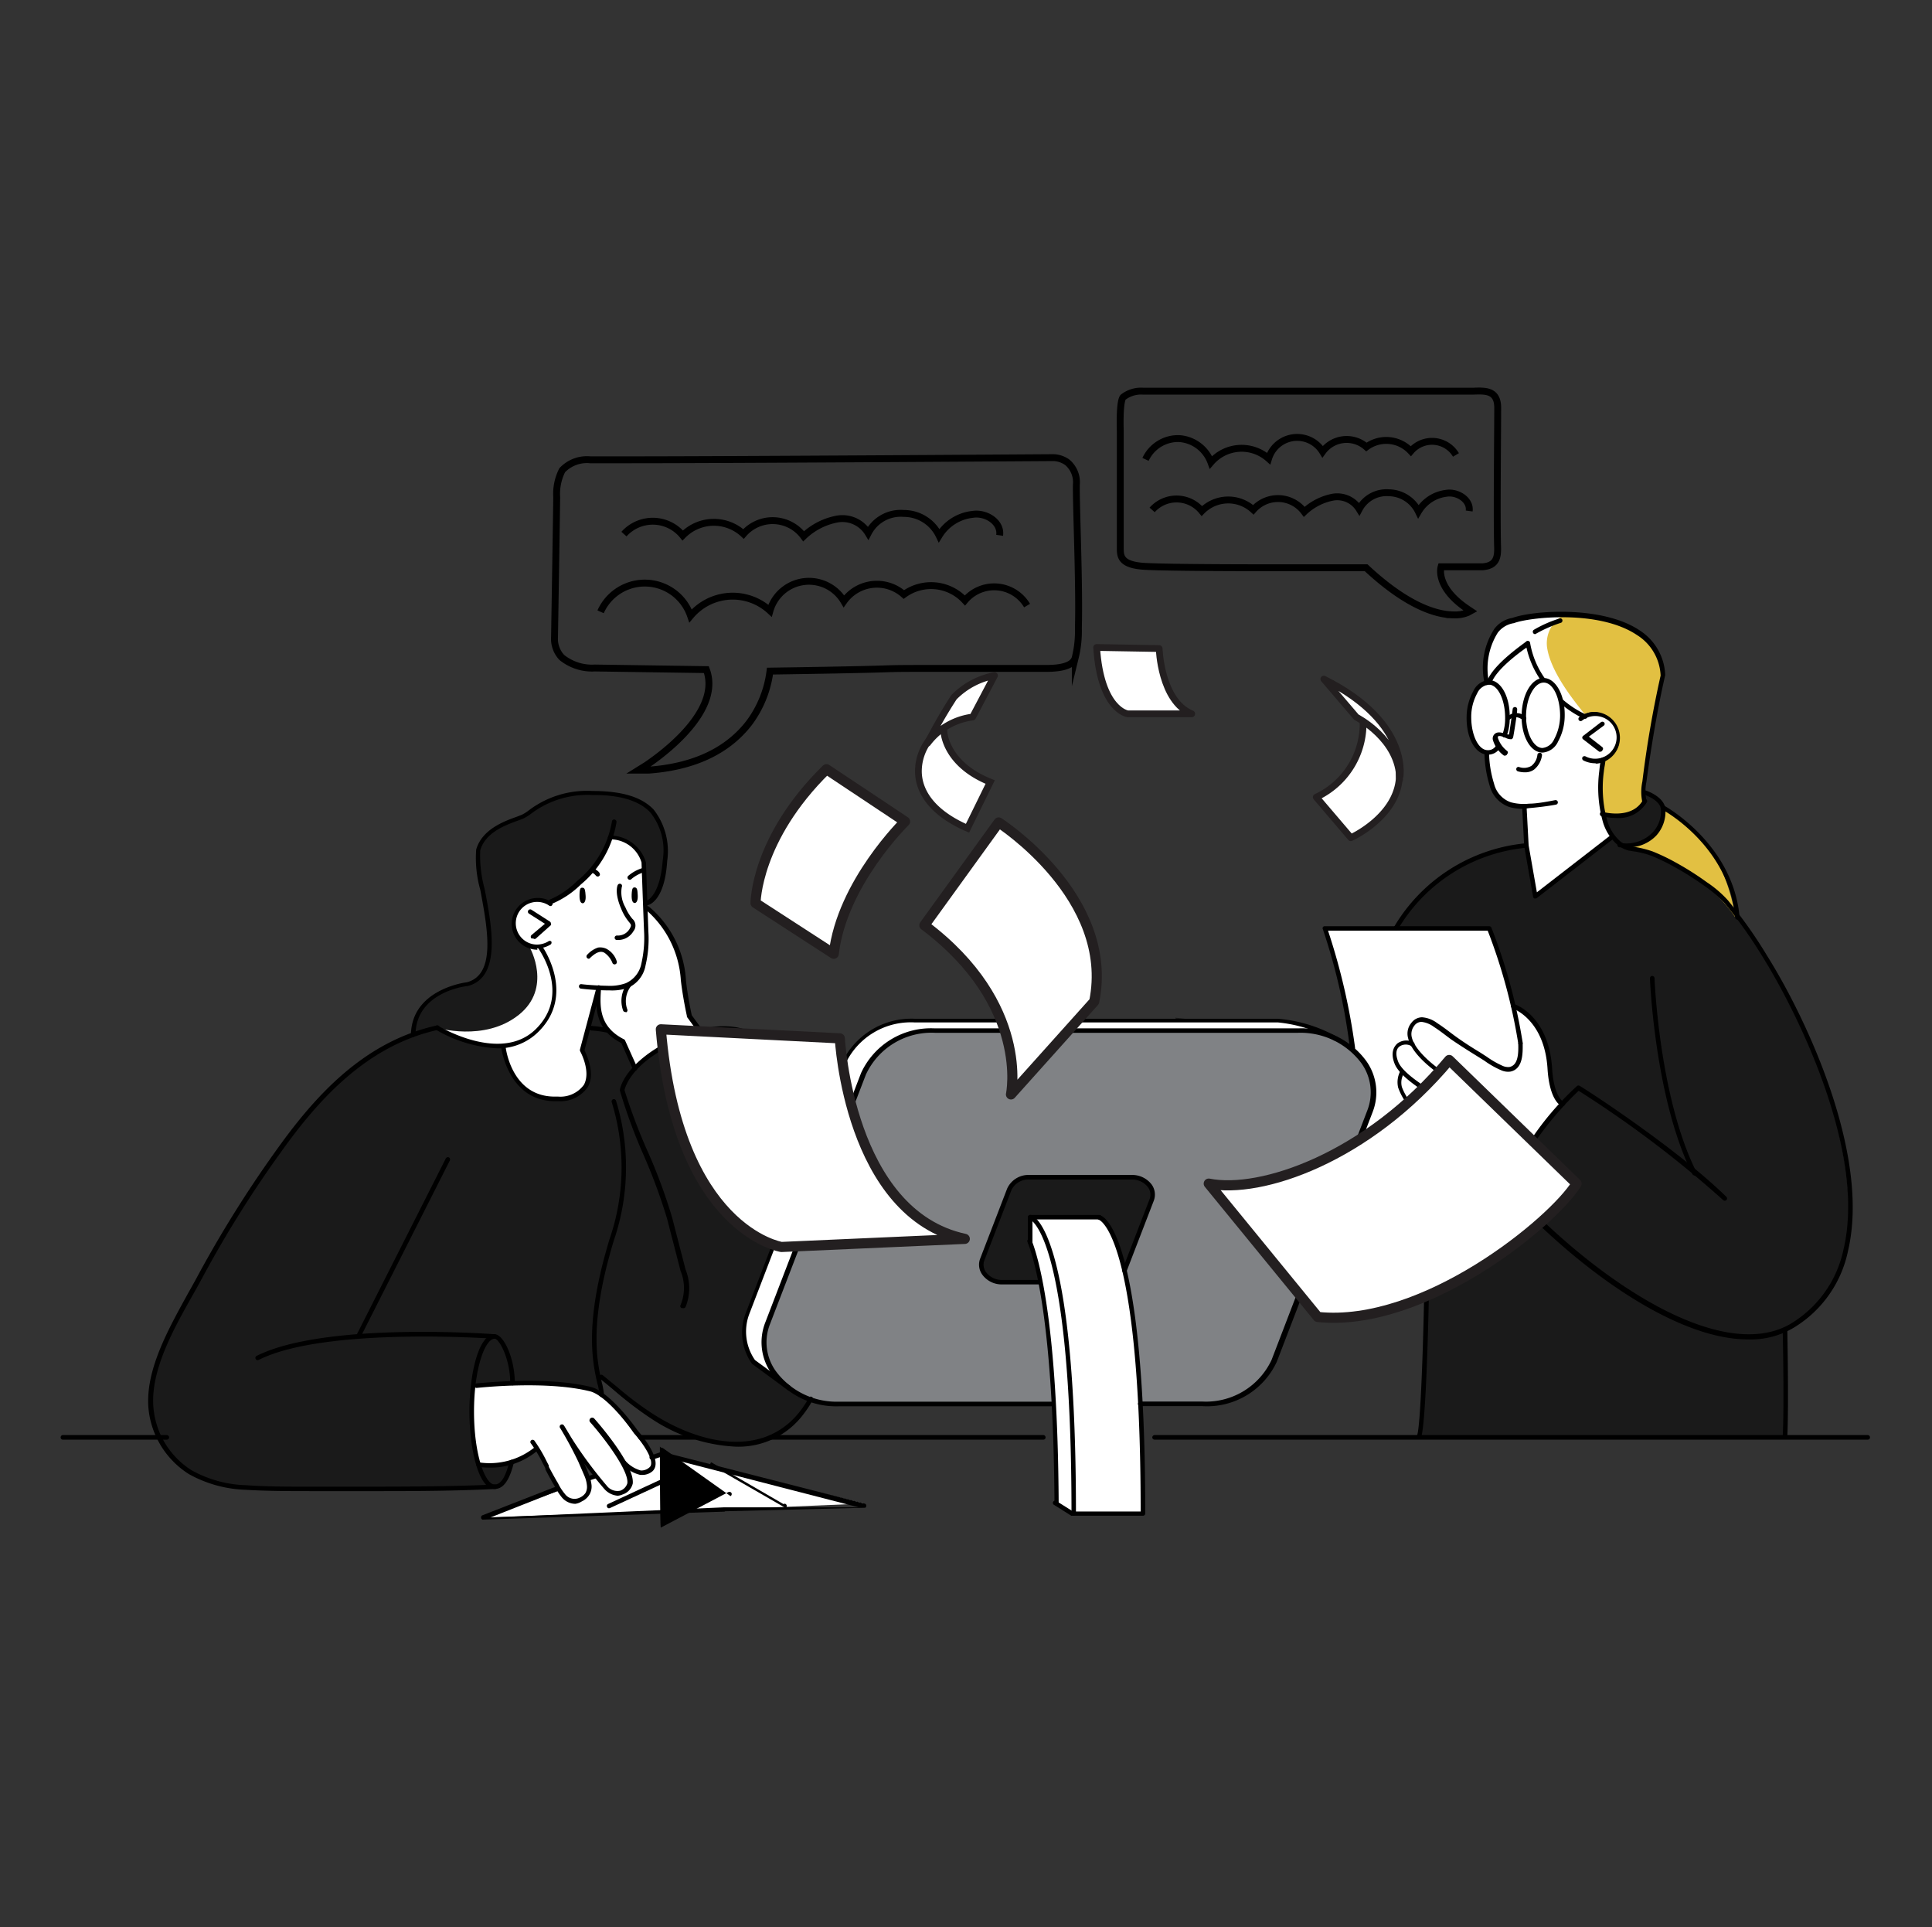 <svg id="Layer_1" data-name="Layer 1" xmlns="http://www.w3.org/2000/svg" viewBox="0 0 143.02 142.64"><rect x="0" y="0" width="143.02" height="142.64" fill="#333333" stroke="none"/><defs><style>.cls-1{fill:#1a1a1a;}.cls-2,.cls-5,.cls-6,.cls-7{fill:#fff;}.cls-3{fill:#e2c042;}.cls-4{fill:#808285;}.cls-5,.cls-6,.cls-7{stroke:#231f20;}.cls-5,.cls-7{stroke-linecap:round;stroke-linejoin:round;}.cls-5{stroke-width:0.75px;}.cls-6,.cls-8{stroke-miterlimit:10;}.cls-6,.cls-7{stroke-width:0.5px;}.cls-8{fill:none;stroke:#000;stroke-width:0.51px;}</style></defs><path class="cls-1" d="M119.32,62a2.58,2.58,0,0,0,1.2.85,13.08,13.08,0,0,1,8.09,5.09,47.93,47.93,0,0,1,6.91,13.59c.77,2.81,2.54,9.43,0,13.46a6.5,6.5,0,0,1-3.38,3.43v7.83l-27.14.14s.4-4.34.47-7,0-4.77,0-4.77a6.81,6.81,0,0,1-9.19,1.4L87,75.32s8.1.9,9.15,1,1.78,1.45,1.78,1.45l1.2-.85,1.2.91,3.2-9.37s3.22-5.44,9.4-5.87Z"/><path class="cls-1" d="M32.33,76.06s-5.77.45-11.86,9.3-8.68,14.42-9,15.92-1.17,5.42,2.76,7.8c0,0,.91,1.11,7.52,1.11S36.94,110,36.94,110a2.83,2.83,0,0,0,1-1.82c.29-1.37,7.15-2.13,7.15-2.13l-.8-4.18s6.11,5.86,10.77,5,5.45-4.15,5.45-4.15L59.38,86.2l-4-9.76A6.87,6.87,0,0,0,50,77c-3,1.53-3,2-3,2s-.78-2.28-2-2.72a11.79,11.79,0,0,0-3.46-.34Z"/><path class="cls-1" d="M47.89,66.85s1.1-.36,1.23-2.16.2-3.06-.62-4.35-3.2-1.74-5-1.7a8,8,0,0,0-4.61,1.74,16.11,16.11,0,0,0-2.5,1.2,2.41,2.41,0,0,0-.9,2.81,31.77,31.77,0,0,1,.8,5.52c0,1.45-.49,2.67-1.5,2.9s-3.84.59-4.14,3.58l1.73-.33s4.42,2.5,6.54.89,1.75-1.79,1.75-1.79l3.15.94,1.21.12A3.88,3.88,0,0,0,48.79,73a7.71,7.71,0,0,0-1-5.31Z"/><path class="cls-2" d="M51.88,76.27a9.12,9.12,0,0,0-.9-1.11A29.69,29.69,0,0,0,50,70.32a10.22,10.22,0,0,0-2.15-3.25l-.2-3.39s-.25-1.52-2.48-1.72c0,0-1.34,3.65-4.45,4.77,0,0-2.13-.52-2.68,1.29S40,70.12,40,70.12s1.54,2.22,1.06,4a4.36,4.36,0,0,1-3.74,3.32s.79,4.64,4.22,3.91,1.55-3.58,1.55-3.58l1.22-4.53S44,76.31,46.1,77.06L47,78.94A14.06,14.06,0,0,1,51.88,76.27Z"/><path class="cls-2" d="M35,102.55a36.75,36.75,0,0,1,5.34-.19c2.48.14,3.49.19,4.4,1a23.7,23.7,0,0,1,3.47,4.33c.4.91-.34,1.32-.7,1.27a7,7,0,0,1-1.31-.58s1.06,1.81-.2,2-1.89-1.23-2.36-1.91-1.33-1.85-1.33-1.85L43.67,110a.81.81,0,0,1-.74,1.09c-1,.14-1.91-1.52-1.91-1.52l-1.26-2.3a5.58,5.58,0,0,1-4.34,1.14A28.84,28.84,0,0,1,35,102.55Z"/><polygon class="cls-2" points="35.77 112.31 49.04 107.62 63.96 111.28 53.59 111.71 35.77 112.31"/><path class="cls-2" d="M119.32,62a5.28,5.28,0,0,1-.89-3.23c.1-1.95.17-2.47.17-2.47a2.11,2.11,0,0,0,1.24-2.1c-.21-1.45-1.44-1.48-2.54-1.24l-1.75-1s-.19-1.33-1.32-1.53a5.43,5.43,0,0,1-1-2.71,6.58,6.58,0,0,0-2.89,2.86s-1.53,0-1.56,2.41,1.32,2.84,1.32,2.84,0,2.76,1.08,3.46,1.69.39,1.69.39l.07,2.94.75,3.79Z"/><path class="cls-1" d="M118.6,60.25a4.29,4.29,0,0,0,1.89,0,2.36,2.36,0,0,0,1.25-.92l0-.74a3.41,3.41,0,0,1,1.09.74c.6.57.46,2-.78,2.77a2.61,2.61,0,0,1-2.1.44A3.57,3.57,0,0,1,118.6,60.25Z"/><path class="cls-3" d="M123.25,59.74a13.29,13.29,0,0,1,3.92,4.07,13.57,13.57,0,0,1,1.29,4.08,11.18,11.18,0,0,0-4.09-3.62,17.92,17.92,0,0,0-4.2-1.71s1.79.06,2.36-1A7.24,7.24,0,0,0,123.25,59.74Z"/><path class="cls-3" d="M121.74,59.33s-.21-1.11.47-4.76.89-4.57.89-4.57a3.9,3.9,0,0,0-3-3.79,14.27,14.27,0,0,0-8.06-.28,3,3,0,0,0-2,2.89v1.57h.27A7.79,7.79,0,0,1,113,47.64a7.94,7.94,0,0,0,1.19,2.71,1.61,1.61,0,0,1,1.32,1.53,12.78,12.78,0,0,0,1.75,1,1.45,1.45,0,0,1,1.41,0A2,2,0,0,1,119.84,55c-.06.86-1.24,1.26-1.24,1.26a13.79,13.79,0,0,0-.17,2.65,9.78,9.78,0,0,0,.17,1.35S121,60.78,121.74,59.33Z"/><path class="cls-2" d="M112.56,76.87s-1.39-6.39-2.28-8.13l-12.21,0a75.32,75.32,0,0,1,2,8.47c.32,2.78,1.25,9.91,1,11.35h10.93Z"/><path class="cls-2" d="M115.68,81.7a3.76,3.76,0,0,1-.94-2.51,4.83,4.83,0,0,0-1.1-3.43A4.11,4.11,0,0,0,112,74.47l.53,2.72s.3,2.14-1,1.93S106,75.51,106,75.51s-.86-.3-1.29.14-.14,1.62-.14,1.62-.93-.14-1.28.28.52,1.74.52,1.74a1.23,1.23,0,0,0-.2.79c.05.41,0,1.63,2.87,3.12s5.7,3.41,5.7,3.41S114.26,82.83,115.68,81.7Z"/><polygon class="cls-2" points="97.98 76.4 94.93 75.52 66.84 75.5 65.3 75.95 63.69 76.92 62.83 77.9 55.06 97.93 55.14 99.27 55.75 100.73 57.81 102.09 97.98 76.4"/><path class="cls-4" d="M96.13,76.27H69.22a5.53,5.53,0,0,0-5.28,3.2L56.85,97.93c-1.13,3,1.53,6,5.28,6H89a5.52,5.52,0,0,0,5.28-3.2l7.09-18.46C102.55,79.29,99.88,76.27,96.13,76.27Z"/><path class="cls-1" d="M77,94.78l-3.19.11-1-.61-.18-.89,2.18-5.58.79-.69h8.62l.85.58.24.85-2,5.31a7.69,7.69,0,0,0-1.93-3.77H76.23v1.83A12.25,12.25,0,0,1,77,94.64Z"/><path class="cls-2" d="M76.23,91.92a22.59,22.59,0,0,1,1.42,7c.25,4.35.8,10,.49,12.27l1.25.79H84.6s.1-5.75-.28-9.91-.89-8.17-1.52-9.73A8.92,8.92,0,0,0,81.38,90l-5.15.14Z"/><path class="cls-1" d="M47.89,66.85s1.1-.36,1.23-2.16.2-3.06-.62-4.35-3.2-1.74-5-1.7l-.38,0a19.79,19.79,0,0,1,4.13,4.42A6.57,6.57,0,0,1,47.89,66.85Z"/><path class="cls-2" d="M38.87,77c2.11-1.62,1.75-1.79,1.75-1.79l2.53.75C42.58,73.74,41.87,71,41.87,71l-1.65-.87h-1s1.7,3-.84,5-6.05.93-6.05.93S36.75,78.56,38.87,77Z"/><path class="cls-2" d="M115.83,45.49a10.56,10.56,0,0,0-3.82.44,3,3,0,0,0-2,2.89v1.57h.27A7.79,7.79,0,0,1,113,47.64a8,8,0,0,0,1.19,2.71,1.61,1.61,0,0,1,1.32,1.53,12.78,12.78,0,0,0,1.75,1l.07,0c-.65-.82-2.55-3.08-2.81-5A2.36,2.36,0,0,1,115.83,45.49Z"/><path d="M121.74,59.5a.17.17,0,0,1-.16-.12,3.65,3.65,0,0,1,0-1.54A79.67,79.67,0,0,1,122.93,50a3.72,3.72,0,0,0-1.75-3c-2.81-1.89-7.94-1.32-9.11-.88a1.85,1.85,0,0,0-1.19.7,5,5,0,0,0-.65,3.71.17.17,0,0,1-.34,0,5.28,5.28,0,0,1,.74-4,2.11,2.11,0,0,1,1.34-.8c1.53-.56,6.66-.92,9.4.92a4.11,4.11,0,0,1,1.9,3.3c0,.08-.7,2.81-1.39,7.91a3.37,3.37,0,0,0,0,1.38.16.16,0,0,1-.11.21Z"/><path d="M103.31,68.88l-.08,0a.17.17,0,0,1-.06-.23,12.71,12.71,0,0,1,9.8-6.24.17.17,0,0,1,.19.15.17.17,0,0,1-.15.18,12.39,12.39,0,0,0-9.55,6.08A.16.16,0,0,1,103.31,68.88Z"/><path d="M112.74,59.86a3.3,3.3,0,0,1-1-.13,2.27,2.27,0,0,1-1.47-1.6,8.77,8.77,0,0,1-.38-2.37.17.17,0,0,1,.17-.17.17.17,0,0,1,.17.16A8.19,8.19,0,0,0,110.6,58a1.93,1.93,0,0,0,1.25,1.38,3.71,3.71,0,0,0,1.35.1c.55,0,1.36-.15,1.92-.26a.17.17,0,0,1,.2.13.17.17,0,0,1-.13.2c-.57.11-1.4.21-2,.26A4.18,4.18,0,0,1,112.74,59.86Z"/><path d="M117.3,53.18h-.08A8.06,8.06,0,0,1,115.44,52a.16.16,0,0,1,0-.24.17.17,0,0,1,.23,0,7.39,7.39,0,0,0,1.72,1.12.16.16,0,0,1-.08.31Z"/><path d="M110.23,50.67c-.15,0-.19-.13-.16-.22.45-1.31,2.84-2.88,2.94-3a.2.2,0,0,1,.17,0,.17.17,0,0,1,.09.14,6.38,6.38,0,0,0,1.1,2.63.17.17,0,0,1,0,.23.19.19,0,0,1-.24,0A6.91,6.91,0,0,1,113,47.93c-.6.42-2.25,1.64-2.6,2.63A.16.16,0,0,1,110.23,50.67Z"/><path d="M118.09,56.49a1.93,1.93,0,0,1-.88-.21.18.18,0,0,1-.07-.23.18.18,0,0,1,.23-.07,1.54,1.54,0,0,0,.82.17,1.58,1.58,0,1,0-1.06-2.83.17.17,0,0,1-.24,0,.17.17,0,0,1,0-.23,2,2,0,0,1,1.06-.4h.12a1.92,1.92,0,0,1,.11,3.83Z"/><path d="M118.48,55.63a.13.13,0,0,1-.1,0l-1.18-.91a.15.15,0,0,1-.07-.13.17.17,0,0,1,.07-.13l1.3-1a.18.18,0,0,1,.24,0,.16.16,0,0,1,0,.23l-1.12.83,1,.78a.16.16,0,0,1,0,.23A.15.15,0,0,1,118.48,55.63Z"/><path d="M113.66,66.5h-.06a.16.16,0,0,1-.11-.13l-.66-3.77-.15-2.85a.15.15,0,0,1,.15-.17.16.16,0,0,1,.18.16l.15,2.82.61,3.48,5.45-4.22a.17.17,0,0,1,.2.27l-5.66,4.38A.14.14,0,0,1,113.66,66.5Z"/><path d="M108,82.26a.2.2,0,0,1-.11,0,8,8,0,0,0-.72-.44c-1.31-.74-3.5-2-3.93-3.09-.35-.88,0-1.31.19-1.49a1.11,1.11,0,0,1,1.24-.08.18.18,0,0,1,0,.24.16.16,0,0,1-.23,0,.82.82,0,0,0-.85.06c-.26.21-.29.59-.09,1.11.39,1,2.6,2.24,3.78,2.92.38.22.65.37.77.46a.18.18,0,0,1,0,.24A.18.18,0,0,1,108,82.26Z"/><path d="M112.2,86.78a.16.16,0,0,1-.09,0s-2.75-1.69-6.25-3.73a4.43,4.43,0,0,1-2.36-2.56,1.75,1.75,0,0,1,.19-1.27.17.17,0,0,1,.23,0,.18.18,0,0,1,0,.24,1.29,1.29,0,0,0-.14,1,4.19,4.19,0,0,0,2.2,2.33c3.5,2,6.23,3.72,6.26,3.74a.16.16,0,0,1,0,.23A.16.16,0,0,1,112.2,86.78Z"/><path d="M112.56,77.36a.16.16,0,0,1-.17-.14,40.94,40.94,0,0,0-2.26-8.34h-6.82a.16.16,0,0,1-.16-.16.16.16,0,0,1,.16-.17h6.94a.18.18,0,0,1,.15.1,40.66,40.66,0,0,1,2.32,8.52.17.17,0,0,1-.14.19Z"/><path d="M100.1,77.72a.17.17,0,0,1-.17-.14,44.42,44.42,0,0,0-2-8.8.16.16,0,0,1,0-.16.15.15,0,0,1,.14-.07h5.24a.16.16,0,0,1,.17.17.16.16,0,0,1-.17.16h-5a47.67,47.67,0,0,1,2,8.65.16.16,0,0,1-.14.19Z"/><path d="M111.93,88.71H101a.18.18,0,0,1-.17-.17c0-1.68-.08-3-.2-4.68a.17.17,0,0,1,.34,0c.11,1.61.17,2.93.19,4.54h10.77a.17.17,0,0,1,0,.34Z"/><path d="M105,106.5a.2.2,0,0,1-.11,0,.18.18,0,0,1,0-.24c.29-.49.58-8.6.63-17.69a.17.17,0,0,1,.34,0c0,6.62-.27,17.34-.7,17.9A.16.16,0,0,1,105,106.5Z"/><path d="M132.14,106.47a.18.18,0,0,1-.17-.18c.12-2.3,0-7.77,0-7.83a.18.18,0,0,1,.17-.17.17.17,0,0,1,.17.17c0,.05.11,5.53,0,7.85A.17.17,0,0,1,132.14,106.47Z"/><path d="M125.44,87a.19.19,0,0,1-.15-.09c-2.79-5.54-3.15-14.42-3.15-14.51a.17.17,0,0,1,.16-.17.18.18,0,0,1,.18.16c0,.09.35,8.89,3.11,14.37a.16.16,0,0,1-.08.22Z"/><path d="M111.43,55.92a.17.17,0,0,1-.1,0,2.19,2.19,0,0,1-.82-1.17.46.46,0,0,1,.1-.39c.25-.29.68-.1,1,0l.1,0c.06-.35.19-1.28.27-1.89a.17.17,0,0,1,.19-.14.16.16,0,0,1,.14.19c0,.32-.26,1.9-.3,2.06a.27.27,0,0,1-.11.13c-.11,0-.23,0-.42-.09s-.5-.21-.59-.11a.2.2,0,0,0,0,.12,2,2,0,0,0,.68.95.15.15,0,0,1,0,.23A.15.15,0,0,1,111.43,55.92Z"/><path d="M112.88,57.16a1.89,1.89,0,0,1-.51-.07.17.17,0,0,1-.12-.21.16.16,0,0,1,.21-.11,1.07,1.07,0,0,0,.91-.09,1.2,1.2,0,0,0,.44-.82.18.18,0,0,1,.19-.15.17.17,0,0,1,.15.18,1.64,1.64,0,0,1-.59,1.07A1.12,1.12,0,0,1,112.88,57.16Z"/><path d="M115.68,81.86h-.06c-.09,0-.91-.41-1.06-2.74-.22-3.67-2.56-4.48-2.58-4.48a.18.18,0,0,1-.11-.22.17.17,0,0,1,.21-.1c.11,0,2.58.88,2.82,4.78.13,2.11.84,2.45.85,2.45a.18.18,0,0,1,.09.22A.18.18,0,0,1,115.68,81.86Z"/><path d="M109.13,80.93l-.07,0c-2.08-.94-4.48-2.62-4.82-4.09a1.24,1.24,0,0,1,.25-1.15,1,1,0,0,1,.78-.4,2.12,2.12,0,0,1,1.12.43c.31.2.61.42.9.64l.36.27c.64.47,1.3.89,1.93,1.27l.48.31a6.7,6.7,0,0,0,1.21.69,1,1,0,0,0,.47.07c.62-.13.68-.92.65-1.75a.17.17,0,0,1,.33,0c0,.61.07,1.89-.91,2.09a1.24,1.24,0,0,1-.66-.09,6.38,6.38,0,0,1-1.27-.72l-.48-.3c-.63-.39-1.3-.81-2-1.29l-.36-.27c-.29-.22-.58-.44-.88-.63a1.9,1.9,0,0,0-.93-.38.66.66,0,0,0-.53.28,1,1,0,0,0-.19.86c.27,1.15,2.22,2.77,4.64,3.87a.16.16,0,0,1,.08.22A.18.18,0,0,1,109.13,80.93Z"/><path d="M113.63,46.93a.15.15,0,0,1-.14-.09.17.17,0,0,1,.06-.23,9.08,9.08,0,0,1,1.91-.84.16.16,0,0,1,.2.13.17.17,0,0,1-.13.2,9.94,9.94,0,0,0-1.82.8A.11.11,0,0,1,113.63,46.93Z"/><path d="M19.08,100.67a.16.16,0,0,1-.15-.09.16.16,0,0,1,.07-.23c5-2.51,17.12-1.64,17.63-1.6a.18.18,0,0,1,.16.18.16.16,0,0,1-.17.15c-.14,0-12.57-.9-17.47,1.57Z"/><path d="M28.3,110.36c-1.3,0-2.58,0-3.86,0H23.15c-1.64,0-3.34,0-5-.1A9.24,9.24,0,0,1,14,109.11a6.48,6.48,0,0,1-3-4.78c-.3-2.87,1.49-6,2.92-8.61.25-.44.49-.87.71-1.28a86.33,86.33,0,0,1,5.73-9.18c2.84-4,6.48-8.16,12-9.37a.17.17,0,0,1,.07.33c-5.38,1.18-9,5.33-11.77,9.24a83,83,0,0,0-5.7,9.14c-.22.41-.46.84-.71,1.28-1.42,2.52-3.18,5.65-2.88,8.42a6.11,6.11,0,0,0,2.82,4.52,8.79,8.79,0,0,0,4,1.1c1.65.12,3.34.11,5,.11h3.23c3.36,0,6.83,0,10.23-.16a.17.17,0,0,1,.18.15.17.17,0,0,1-.16.18C33.86,110.34,31.05,110.36,28.3,110.36Z"/><path d="M26.52,99.08h-.08a.18.18,0,0,1-.07-.23L33,85.74a.18.18,0,0,1,.23-.08.18.18,0,0,1,.07.23L26.67,99A.16.16,0,0,1,26.52,99.08Z"/><path d="M42.59,111.3a1.32,1.32,0,0,1-1-.48,4.42,4.42,0,0,1-.5-.77l-.13-.22c-.21-.36-.4-.72-.59-1.08l0-.09-.2-.38a10,10,0,0,0-.86-1.44.16.16,0,0,1,0-.23.17.17,0,0,1,.24,0,10.66,10.66,0,0,1,.89,1.49l.19.37,0,.09c.19.36.39.72.59,1.07a1.71,1.71,0,0,1,.13.23,3.8,3.8,0,0,0,.47.71.88.88,0,0,0,1.1.27,1,1,0,0,0,.42-.34.92.92,0,0,0,.11-.54,2.31,2.31,0,0,0-.2-.76c-.12-.29-.26-.6-.43-1-.39-.82-.84-1.66-1.34-2.49a.17.17,0,1,1,.28-.18,27.11,27.11,0,0,1,1.36,2.52c.18.37.32.68.44,1a3,3,0,0,1,.23.86,1.17,1.17,0,0,1-.17.73,1.3,1.3,0,0,1-.55.48A1.24,1.24,0,0,1,42.59,111.3Z"/><path d="M45.72,110.7a1.47,1.47,0,0,1-1-.52,29.72,29.72,0,0,1-3.14-4.39.16.16,0,0,1,0-.23.16.16,0,0,1,.23.06,31.29,31.29,0,0,0,3.1,4.33,1,1,0,0,0,1,.38.83.83,0,0,0,.53-.55c.13-1-1.94-3.62-2.76-4.53A.17.17,0,0,1,44,105c.13.14,3,3.39,2.84,4.8a1.12,1.12,0,0,1-.76.81A1,1,0,0,1,45.72,110.7Z"/><path d="M47.51,109.16H47.4a2.59,2.59,0,0,1-1.5-1,.17.17,0,0,1,.27-.2,2.37,2.37,0,0,0,1.26.87.88.88,0,0,0,.66-.24c.44-.4-.47-1.75-1.15-2.5-1.19-1.7-2.46-2.91-3.24-3.11-3.28-.83-8.35-.26-8.4-.26a.16.16,0,0,1-.18-.14.16.16,0,0,1,.14-.19c.06,0,5.18-.58,8.52.27,1,.26,2.45,1.84,3.43,3.22.18.21,1.93,2.2,1.1,3A1.15,1.15,0,0,1,47.51,109.16Z"/><path d="M36.25,108.62a6.55,6.55,0,0,1-.86-.06.17.17,0,0,1-.14-.19.16.16,0,0,1,.19-.14,5.32,5.32,0,0,0,4.12-1.1.15.15,0,0,1,.23,0,.16.16,0,0,1,0,.23A5.39,5.39,0,0,1,36.25,108.62Z"/><path d="M100.23,97.25a7.72,7.72,0,0,1-4-1.17.17.17,0,0,1,.18-.29,7.21,7.21,0,0,0,6.27.71,5.5,5.5,0,0,0,2.86-2.32.17.17,0,0,1,.28.18,5.79,5.79,0,0,1-3,2.46A7.92,7.92,0,0,1,100.23,97.25Z"/><path d="M110.14,55.85c-.93,0-1.6-1.24-1.57-2.79a4,4,0,0,1,.49-1.9,1.39,1.39,0,0,1,1.15-.83c.91,0,1.58,1.25,1.55,2.8a3.76,3.76,0,0,1-.23,1.35.17.17,0,0,1-.22.09.16.16,0,0,1-.09-.21,3.39,3.39,0,0,0,.2-1.24c0-1.31-.52-2.43-1.2-2.45a1.08,1.08,0,0,0-.87.65,3.62,3.62,0,0,0-.44,1.75c0,1.31.52,2.43,1.2,2.45a.67.67,0,0,0,.6-.28.17.17,0,0,1,.24,0,.18.18,0,0,1,0,.24A1,1,0,0,1,110.14,55.85Z"/><path d="M114.19,55.7c-.91,0-1.59-1.25-1.55-2.79s.75-2.73,1.63-2.73,1.59,1.25,1.56,2.8a4,4,0,0,1-.49,1.9A1.38,1.38,0,0,1,114.19,55.7Zm.08-5.18c-.67,0-1.27,1.09-1.3,2.39s.53,2.44,1.21,2.45a1.08,1.08,0,0,0,.87-.65,3.73,3.73,0,0,0,.44-1.74c0-1.32-.52-2.44-1.2-2.45Z"/><path d="M111.59,53.36a.13.13,0,0,1-.1,0,.15.15,0,0,1,0-.23,1,1,0,0,1,1.45-.08.16.16,0,0,1,0,.23.16.16,0,0,1-.23,0c-.59-.45-.95,0-1,0A.16.16,0,0,1,111.59,53.36Z"/><path d="M54.49,107.07A12.3,12.3,0,0,1,48.22,105a25.29,25.29,0,0,1-2.72-2.07c-.36-.31-.73-.61-1.1-.9a.17.17,0,0,1,0-.24.17.17,0,0,1,.23,0l1.11.91a24.26,24.26,0,0,0,2.68,2c3.41,2.15,8,3.23,10.75-.18a8.28,8.28,0,0,0,.71-1.07.15.15,0,0,1,.22-.06.16.16,0,0,1,.07.22,8,8,0,0,1-.74,1.12A6,6,0,0,1,54.49,107.07Z"/><path d="M50.53,96.81a.12.12,0,0,1-.08,0,.16.16,0,0,1-.07-.22,3.31,3.31,0,0,0,0-2.53l-1-3.87a42.2,42.2,0,0,0-1.74-4.71,39.61,39.61,0,0,1-1.75-4.76.13.13,0,0,1,0-.06c0-.08.33-1.93,3.67-3.62,3.7-1.87,5.79-.77,5.88-.72a.14.14,0,0,1,.07.08c.39,1,.82,1.94,1.25,2.94,1,2.26,2,4.59,2.74,6.83a.16.16,0,0,1-.1.21.17.17,0,0,1-.21-.1c-.78-2.23-1.78-4.56-2.74-6.81-.42-1-.84-2-1.22-2.88-.33-.15-2.3-.88-5.52.75-3,1.49-3.42,3.11-3.48,3.34A41.51,41.51,0,0,0,48,85.34a40.68,40.68,0,0,1,1.75,4.75l1,3.87a3.69,3.69,0,0,1,0,2.77A.18.18,0,0,1,50.53,96.81Z"/><path d="M45,76.44a7.93,7.93,0,0,0-1.22-.17.17.17,0,0,1-.15-.18.16.16,0,0,1,.17-.16,9,9,0,0,1,1.25.18.16.16,0,0,1,.11.21A.16.16,0,0,1,45,76.44Z"/><path d="M39.79,70.29a1.91,1.91,0,0,1-1.91-1.9,1.92,1.92,0,0,1,1.9-1.93,1.82,1.82,0,0,1,1.08.32.17.17,0,0,1,0,.23.16.16,0,0,1-.23,0,1.58,1.58,0,1,0-.88,2.9,1.7,1.7,0,0,0,.83-.23.17.17,0,0,1,.23,0,.18.18,0,0,1-.06.23,1.92,1.92,0,0,1-1,.28Z"/><path d="M39.47,69.45a.17.17,0,0,1-.13,0,.17.17,0,0,1,0-.24l1-.84-1.18-.75a.17.17,0,0,1,.18-.29l1.37.88a.16.16,0,0,1,.07.13.13.13,0,0,1,0,.13l-1.12,1A.15.15,0,0,1,39.47,69.45Z"/><path d="M44.27,70.13a1.09,1.09,0,0,1,.62.09,1.57,1.57,0,0,1,.77.94.17.17,0,1,1-.33.09,1.64,1.64,0,0,0-.58-.73c-.38-.23-.81.13-1.1.41-.07.07-.18,0-.22-.07a.19.19,0,0,1,.07-.23A1.87,1.87,0,0,1,44.27,70.13Z"/><path d="M43.11,77.82c-.13,0-.18-.12-.16-.21l1.17-4.39a.17.17,0,0,1,.33.09l-1.17,4.38A.17.17,0,0,1,43.11,77.82Z"/><path d="M47,65.68c-.13,0-.22,0-.24.53s.12.63.24.62.23-.18.21-.57S47.17,65.7,47,65.68Z"/><path d="M43.13,65.7c-.14,0-.22,0-.23.53s.13.63.25.62.23-.19.2-.57S43.31,65.72,43.13,65.7Z"/><path d="M47.74,64.55a.09.09,0,0,1-.06,0,2.67,2.67,0,0,0-.94.51.16.16,0,0,1-.24,0,.16.16,0,0,1,0-.23,2.9,2.9,0,0,1,1.08-.59.18.18,0,0,1,.21.12A.18.18,0,0,1,47.74,64.55Z"/><path d="M44.18,64.86a.24.24,0,0,1-.09-.08.83.83,0,0,0-.32-.22.17.17,0,0,1-.07-.23.16.16,0,0,1,.23-.07c.35.18.45.32.47.4a.16.16,0,0,1-.11.21A.2.2,0,0,1,44.18,64.86Z"/><path d="M138.26,106.55H85.47a.17.17,0,0,1-.17-.17.18.18,0,0,1,.17-.17h52.79a.17.17,0,0,1,.17.17A.16.16,0,0,1,138.26,106.55Z"/><path d="M77.23,106.55H57.06a.16.16,0,0,1-.17-.17.17.17,0,0,1,.17-.17H77.23a.17.17,0,0,1,.17.17A.16.16,0,0,1,77.23,106.55Z"/><path d="M51.41,106.55h-4a.17.17,0,0,1-.17-.17.18.18,0,0,1,.17-.17h4a.17.17,0,0,1,.17.17A.16.16,0,0,1,51.41,106.55Z"/><path d="M12.35,106.55H4.66a.16.16,0,0,1-.17-.17.17.17,0,0,1,.17-.17h7.69a.18.18,0,0,1,.17.17A.17.17,0,0,1,12.35,106.55Z"/><path d="M44.54,103.4a.18.18,0,0,1-.17-.17,3.74,3.74,0,0,0-.15-.84c-.35-1.54-1-4.41.9-10.67a16.32,16.32,0,0,0,.16-10.16.18.18,0,0,1,.12-.21.17.17,0,0,1,.2.11,16.74,16.74,0,0,1-.16,10.35c-1.88,6.18-1.23,9-.89,10.51a4.86,4.86,0,0,1,.16.91A.17.17,0,0,1,44.54,103.4Z"/><path d="M36.62,110.2c-1.21,0-1.87-3-1.87-5.73s.66-5.72,1.87-5.72c.65,0,1.49,1.75,1.49,3.61a.17.17,0,0,1-.17.17.18.18,0,0,1-.17-.17c0-1.82-.83-3.28-1.15-3.28-.72,0-1.53,2.22-1.53,5.39s.81,5.4,1.53,5.4c.46,0,.81-.56,1.09-1.7a.17.17,0,0,1,.21-.12.16.16,0,0,1,.12.2C37.71,109.58,37.26,110.2,36.62,110.2Z"/><path d="M46.28,74.9a.18.18,0,0,1-.15-.1,2.12,2.12,0,0,1,.3-2,.17.17,0,0,1,.27.2,1.8,1.8,0,0,0-.27,1.69.17.17,0,0,1-.07.23Z"/><path d="M51.8,76.44a.15.15,0,0,1-.14-.07l-.81-1.11,0-.06s-.31-1.4-.45-2.66a7.49,7.49,0,0,0-2.58-5.2.16.16,0,0,1,0-.23.17.17,0,0,1,.23,0,7.7,7.7,0,0,1,2.73,5.45c.12,1.13.38,2.36.43,2.58l.79,1.08a.17.17,0,0,1,0,.24A.19.19,0,0,1,51.8,76.44Z"/><path d="M47,79.24a.18.18,0,0,1-.15-.1L46,77.2c-2-1-1.91-2.76-1.84-4v-.07a.17.17,0,1,1,.33,0v.08c-.08,1.23-.18,2.76,1.7,3.71a.15.15,0,0,1,.08.08l.9,2a.17.17,0,0,1-.09.22Z"/><path d="M45.74,69.57h-.09a.17.17,0,0,1-.15-.18.17.17,0,0,1,.19-.15,1,1,0,0,0,.91-.48c.16-.28.14-.31-.06-.55a3.64,3.64,0,0,1-.55-.94c-.51-1.18-.29-1.71-.26-1.77a.17.17,0,0,1,.22-.08.16.16,0,0,1,.08.22,2.22,2.22,0,0,0,.26,1.5,3.37,3.37,0,0,0,.52.86.66.66,0,0,1,.08.92A1.31,1.31,0,0,1,45.74,69.57Z"/><path d="M40.76,66.9a.17.17,0,0,1-.06-.32,6.38,6.38,0,0,0,2-1.36A7.22,7.22,0,0,0,45.3,60.8a.16.16,0,0,1,.17-.15.18.18,0,0,1,.17.18A7.55,7.55,0,0,1,43,65.46a6.74,6.74,0,0,1-2.14,1.43Z"/><path d="M36.82,77.59a10,10,0,0,1-4.57-1.39.17.17,0,0,1,.17-.29s4.63,2.84,7.25.25.22-5.9.2-5.94a.16.16,0,0,1,0-.23.17.17,0,0,1,.24,0s2.57,3.57-.24,6.36A4.22,4.22,0,0,1,36.82,77.59Z"/><path d="M30.59,76.74a.18.18,0,0,1-.17-.17c.06-3.38,4.1-3.87,4.14-3.87,2.19-.58,1.52-4,1-6.82a8.66,8.66,0,0,1-.31-3c.43-1.51,2.1-2.11,3-2.43l.36-.14a2.88,2.88,0,0,0,.53-.33,7.12,7.12,0,0,1,4.69-1.44c2.15,0,3.65.42,4.56,1.38a5,5,0,0,1,1,3.8C49.21,66.72,48,67,47.92,67a.17.17,0,0,1-.07-.33s1-.29,1.21-3a4.49,4.49,0,0,0-.93-3.55c-.81-.85-2.2-1.28-4.14-1.28h-.18a6.91,6.91,0,0,0-4.49,1.38,3.27,3.27,0,0,1-.6.37l-.37.14c-.91.33-2.42.87-2.8,2.21a9.24,9.24,0,0,0,.32,2.83c.54,2.77,1.27,6.56-1.25,7.21-.18,0-3.81.47-3.86,3.56A.17.17,0,0,1,30.59,76.74Z"/><path d="M45.13,73.3H45a19,19,0,0,1-2-.13.17.17,0,0,1-.14-.19.16.16,0,0,1,.19-.14c.56.07,1.38.11,1.93.12a3.49,3.49,0,0,0,1.34-.19,2,2,0,0,0,1.16-1.46,8.55,8.55,0,0,0,.2-2.36c-.06-1.37-.19-5.12-.19-5.12a2.41,2.41,0,0,0-2.31-1.71A.17.17,0,0,1,45,62a.17.17,0,0,1,.17-.16,2.77,2.77,0,0,1,2.65,2s.13,3.78.18,5.15a8.45,8.45,0,0,1-.21,2.45,2.23,2.23,0,0,1-1.35,1.69A3.62,3.62,0,0,1,45.13,73.3Z"/><path d="M58.41,102.88a.19.19,0,0,1-.1,0l-2.64-1.94a.08.08,0,0,1,0,0,4,4,0,0,1-.46-3.77l7.09-18.46a5.68,5.68,0,0,1,5.44-3.31H94.6A10.77,10.77,0,0,1,99,76.75a.17.17,0,0,1,.06.23.18.18,0,0,1-.23.06,10.4,10.4,0,0,0-4.24-1.37H67.7a5.35,5.35,0,0,0-5.13,3.09L55.48,97.22a3.68,3.68,0,0,0,.41,3.44l2.62,1.92a.16.16,0,0,1,0,.23A.17.17,0,0,1,58.41,102.88Z"/><path d="M89,104.07H84.41a.17.17,0,1,1,0-.34H89a5.36,5.36,0,0,0,5.13-3.08l7.09-18.47a3.7,3.7,0,0,0-.44-3.49,5.62,5.62,0,0,0-4.69-2.25H69.22a5.35,5.35,0,0,0-5.12,3.09L57,98a3.65,3.65,0,0,0,.44,3.49,5.6,5.6,0,0,0,4.68,2.25H77.87a.17.17,0,0,1,0,.34H62.13a5.94,5.94,0,0,1-5-2.4,4,4,0,0,1-.48-3.8l7.09-18.46a5.69,5.69,0,0,1,5.44-3.31H96.13a5.93,5.93,0,0,1,5,2.4,4,4,0,0,1,.48,3.8l-7.09,18.47A5.69,5.69,0,0,1,89,104.07Z"/><path d="M77,95.06H74.2a1.77,1.77,0,0,1-1.49-.73,1.25,1.25,0,0,1-.15-1.18l2-5.19a1.73,1.73,0,0,1,1.65-1h7.56a1.8,1.8,0,0,1,1.5.73,1.28,1.28,0,0,1,.14,1.18l-2,5.19a.17.17,0,1,1-.31-.12l2-5.19a.94.94,0,0,0-.11-.87,1.47,1.47,0,0,0-1.22-.58H76.2a1.38,1.38,0,0,0-1.33.79l-2,5.19a.91.91,0,0,0,.12.87,1.45,1.45,0,0,0,1.21.58H77a.17.17,0,0,1,0,.34Z"/><path d="M41.1,81.5c-3.51,0-4-4-4-4a.18.18,0,0,1,.15-.19c.11,0,.18.06.18.15s.43,3.7,3.63,3.7h.26a2.15,2.15,0,0,0,1.91-.88c.53-1-.27-2.45-.28-2.47a.16.16,0,0,1,.07-.22.15.15,0,0,1,.22.06c0,.07.91,1.66.28,2.79a2.45,2.45,0,0,1-2.18,1.06Z"/><path d="M43.55,109.59a.16.16,0,0,1-.16-.12.16.16,0,0,1,.1-.21l.54-.17a.17.17,0,0,1,.21.1.18.18,0,0,1-.11.22l-.53.17Z"/><path d="M53.6,111.88c-.05,0-17.88.59-17.88.59a.17.17,0,0,1-.11-.16.16.16,0,0,1,.1-.16L41.22,110a.17.17,0,0,1,.22.1.17.17,0,0,1-.09.22l-5.07,2,17.29-.76,10,0L49,107.8l-.7.23a.17.17,0,0,1-.21-.11.16.16,0,0,1,.11-.21l.75-.25h.09L64,111.28a.17.17,0,0,1,.13.14.18.18,0,0,1-.08.17l-10.37.26A.11.11,0,0,1,53.6,111.88Z"/><path d="M79.48,112.18a.16.16,0,0,1-.16-.17c0-20.68-3.06-21.75-3.09-21.76a.17.17,0,0,1-.13-.2.17.17,0,0,1,.19-.13c.14,0,3.36.84,3.36,22.09A.16.16,0,0,1,79.48,112.18Z"/><path d="M78.23,111.44a.17.17,0,0,1-.17-.16c-.08-13.1-1.41-17.9-2-19.36a.17.17,0,0,1,.09-.22.18.18,0,0,1,.22.1c.58,1.47,1.93,6.32,2,19.47a.16.16,0,0,1-.17.17Z"/><path d="M84.6,112.18H79.39a.14.14,0,0,1-.09,0l-1.25-.79a.17.17,0,1,1,.18-.28l1.21.76h5c0-20.52-3.06-21.58-3.09-21.59a.17.17,0,0,1-.12-.2.17.17,0,0,1,.19-.13c.14,0,3.36.84,3.36,22.09A.17.17,0,0,1,84.6,112.18Z"/><path d="M76.26,92.09a.17.17,0,0,1-.17-.17V90.09a.17.17,0,0,1,.17-.17h5.12a.17.17,0,0,1,.17.17.17.17,0,0,1-.17.16H76.43v1.67A.16.16,0,0,1,76.26,92.09Z"/><path d="M129.38,99.13c-5.33,0-12.58-5.18-17.91-11a.16.16,0,0,1,0-.16,16.29,16.29,0,0,1,2.12-4,21.54,21.54,0,0,1,3.16-3.6.17.17,0,0,1,.19,0c.07,0,7.07,4.5,10.86,8.21a.17.17,0,0,1,0,.24.18.18,0,0,1-.24,0,80.86,80.86,0,0,0-10.7-8.09,24.55,24.55,0,0,0-3,3.46,15.76,15.76,0,0,0-2,3.77c6.45,7,15.67,13,20.72,10a8.44,8.44,0,0,0,3.89-5.49c1.64-6.92-3-16.81-5.93-21.56a34.9,34.9,0,0,0-2.87-4.06,9.06,9.06,0,0,0-1.49-1.28,22.21,22.21,0,0,0-2.27-1.43,14.83,14.83,0,0,0-1.68-.81,7,7,0,0,0-1.29-.32l-.38-.06a2.09,2.09,0,0,1-.92-.51,3.59,3.59,0,0,1-1-1.67,9.42,9.42,0,0,1-.25-3.71,8.5,8.5,0,0,1,.12-.86.16.16,0,0,1,.19-.14.18.18,0,0,1,.14.19c0,.25-.08.53-.11.84a9,9,0,0,0,.23,3.58,3.28,3.28,0,0,0,.89,1.51,1.76,1.76,0,0,0,.77.44l.37.06a7.52,7.52,0,0,1,1.36.34,15.28,15.28,0,0,1,1.71.82,21.82,21.82,0,0,1,2.3,1.46,8.19,8.19,0,0,1,1.55,1.33,34.09,34.09,0,0,1,2.9,4.1c3,4.79,7.64,14.79,6,21.82a8.7,8.7,0,0,1-4,5.7A6.2,6.2,0,0,1,129.38,99.13Z"/><path d="M128.61,68.06a.16.16,0,0,1-.16-.15c-.45-5.32-5.38-8-5.43-8a.16.16,0,0,1-.07-.22.16.16,0,0,1,.23-.07s5.13,2.79,5.6,8.29a.17.17,0,0,1-.15.18Z"/><path d="M119.64,60.54a5,5,0,0,1-1.09-.13.18.18,0,0,1-.11-.21.16.16,0,0,1,.21-.11s2.12.59,2.95-.84a.17.17,0,1,1,.29.16A2.43,2.43,0,0,1,119.64,60.54Z"/><path d="M120.38,62.71l-.5,0a.17.17,0,0,1-.15-.18.2.2,0,0,1,.19-.15,2.7,2.7,0,0,0,2.44-.79,2.26,2.26,0,0,0,.58-1.79c-.14-.56-1-.93-1.3-1a.18.18,0,0,1-.11-.21.17.17,0,0,1,.21-.11c.05,0,1.32.4,1.53,1.27a2.63,2.63,0,0,1-.65,2.08A2.85,2.85,0,0,1,120.38,62.71Z"/><path d="M45.09,111.63a.15.15,0,0,1-.15-.1.16.16,0,0,1,.08-.22l4.78-2.22a.16.16,0,0,1,.22.09.17.17,0,0,1-.08.22l-4.78,2.21Z"/><path d="M49,107.15a.19.19,0,0,1-.15-.09c0-.08,0,6,.07,6l5-2.63a.18.18,0,0,1,.23.07.18.18,0,0,1-.07.23l-5-3.55Z"/><path d="M52.74,108.55a.15.15,0,0,1-.14-.09.17.17,0,0,1,.06-.23L58,111.32a.15.15,0,0,1,.22.06.17.17,0,0,1-.06.23l-5.37-3.09A.11.11,0,0,1,52.74,108.55Z"/><path class="cls-5" d="M107.28,78.45l9.43,9.15c-1.72,2.81-11.28,10.69-19.16,9.87L89.48,87.6C93.33,88.37,101.21,85.71,107.28,78.45Z"/><path class="cls-5" d="M48.92,76.18l13.25.67s.67,13,9.25,14.84l-13.57.6S50.15,91.09,48.92,76.18Z"/><path class="cls-5" d="M73.93,60.87S82.57,66.4,81,74.13L74.84,81s1.43-6.64-6.41-12.52Z"/><path class="cls-6" d="M71.62,61.3c-2.74-1.19-3.7-2.86-3.63-4.38a3.8,3.8,0,0,1,.68-2l.56-.86.92-.88a2,2,0,0,0-.28.88c0,.41.32,2.57,3.43,3.82Z"/><path class="cls-7" d="M68.67,55A4.94,4.94,0,0,1,72,53.07L73.62,50a5.7,5.7,0,0,0-3,1.6A34.91,34.91,0,0,0,68.67,55Z"/><path class="cls-7" d="M103,55.15,102.05,54l-1.18-1.1A6,6,0,0,1,97.44,59L100,62s3.32-1.49,3.58-4.34c0-.3,0-.61,0-.94Z"/><path class="cls-7" d="M98,50.26l2.41,2.82s3.2,1.62,3.2,4.62C103.61,57.7,104.6,53.56,98,50.26Z"/><path class="cls-7" d="M85.81,48s.11,3.88,2.41,4.83H83.48s-2-.27-2.3-4.91Z"/><path class="cls-5" d="M55.93,66.84s0-4.76,5.25-9.91L67,60.8s-4.67,4.55-5.28,9.79Z"/><path class="cls-8" d="M79.68,35.86A1.92,1.92,0,0,0,79,34.21,1.88,1.88,0,0,0,78,33.87h0c-.13,0-23.41.16-31.55.16H43.69a2.52,2.52,0,0,0-2.07.77,3.88,3.88,0,0,0-.41,2c0,.59-.16,10.36-.16,10.36a2,2,0,0,0,.54,1.5,3.57,3.57,0,0,0,2.45.78l8.25.12c1.28,3.4-4.36,7-4.42,7.06l-.61.38L48,57c3.35-.24,5.86-1.42,7.46-3.5A8.11,8.11,0,0,0,57,49.67c14.82-.22,3-.2,18.92-.2h1.52c1,0,2-.15,2.16-.81a8.2,8.2,0,0,0,.23-2.17C79.92,43.24,79.65,37.35,79.68,35.86Z"/><path class="cls-8" d="M44.46,45.28a3.58,3.58,0,0,1,6.66.3A4.07,4.07,0,0,1,57,45.2a3,3,0,0,1,5.47-.7A3,3,0,0,1,66.91,44a3.41,3.41,0,0,1,4.52.44,2.83,2.83,0,0,1,4.6.38"/><path class="cls-8" d="M46.19,39.53a2.86,2.86,0,0,1,4.35.1,3.22,3.22,0,0,1,4.5-.11,2.85,2.85,0,0,1,4.45.17A4.89,4.89,0,0,1,62,38.41a2.23,2.23,0,0,1,2.27,1.05A2.7,2.7,0,0,1,66.9,38a2.9,2.9,0,0,1,2.62,1.64A3.32,3.32,0,0,1,72,38.07c1-.16,2.14.58,2,1.55"/><path class="cls-8" d="M110.87,30.18c0-1.3-.91-1.26-1.8-1.23-.11,0-12.3,0-19.27,0-2.94,0-4.69,0-5.19,0a2.18,2.18,0,0,0-1.46.44c-.3.3-.22,2.48-.22,2.48v8.66c0,.63,0,1.29,1.85,1.39s8.42.1,8.49.1h7.86c3.1,2.89,5.26,3.49,6.53,3.49a2.42,2.42,0,0,0,1-.18l.2-.11-.18-.12c-2.14-1.42-2.11-2.76-2-3.15h.23c1,0,2.13,0,2.82,0,1.07-.07,1.16-.74,1.13-1.52C110.8,38.12,110.87,32.09,110.87,30.18Z"/><path class="cls-8" d="M84.8,34a2.65,2.65,0,0,1,2.49-1.54,2.69,2.69,0,0,1,2.35,1.76,3,3,0,0,1,4.27-.28,2.21,2.21,0,0,1,4-.51,2.2,2.2,0,0,1,3.24-.35,2.48,2.48,0,0,1,3.29.31,2.06,2.06,0,0,1,3.34.28"/><path class="cls-8" d="M85.29,37.74a2.42,2.42,0,0,1,3.68.08,2.74,2.74,0,0,1,3.81-.09,2.42,2.42,0,0,1,3.77.15,4.25,4.25,0,0,1,2.15-1.09,1.91,1.91,0,0,1,1.92.89,2.29,2.29,0,0,1,2.2-1.21A2.47,2.47,0,0,1,105,37.86a2.78,2.78,0,0,1,2.06-1.35c.82-.14,1.81.48,1.7,1.31"/></svg>